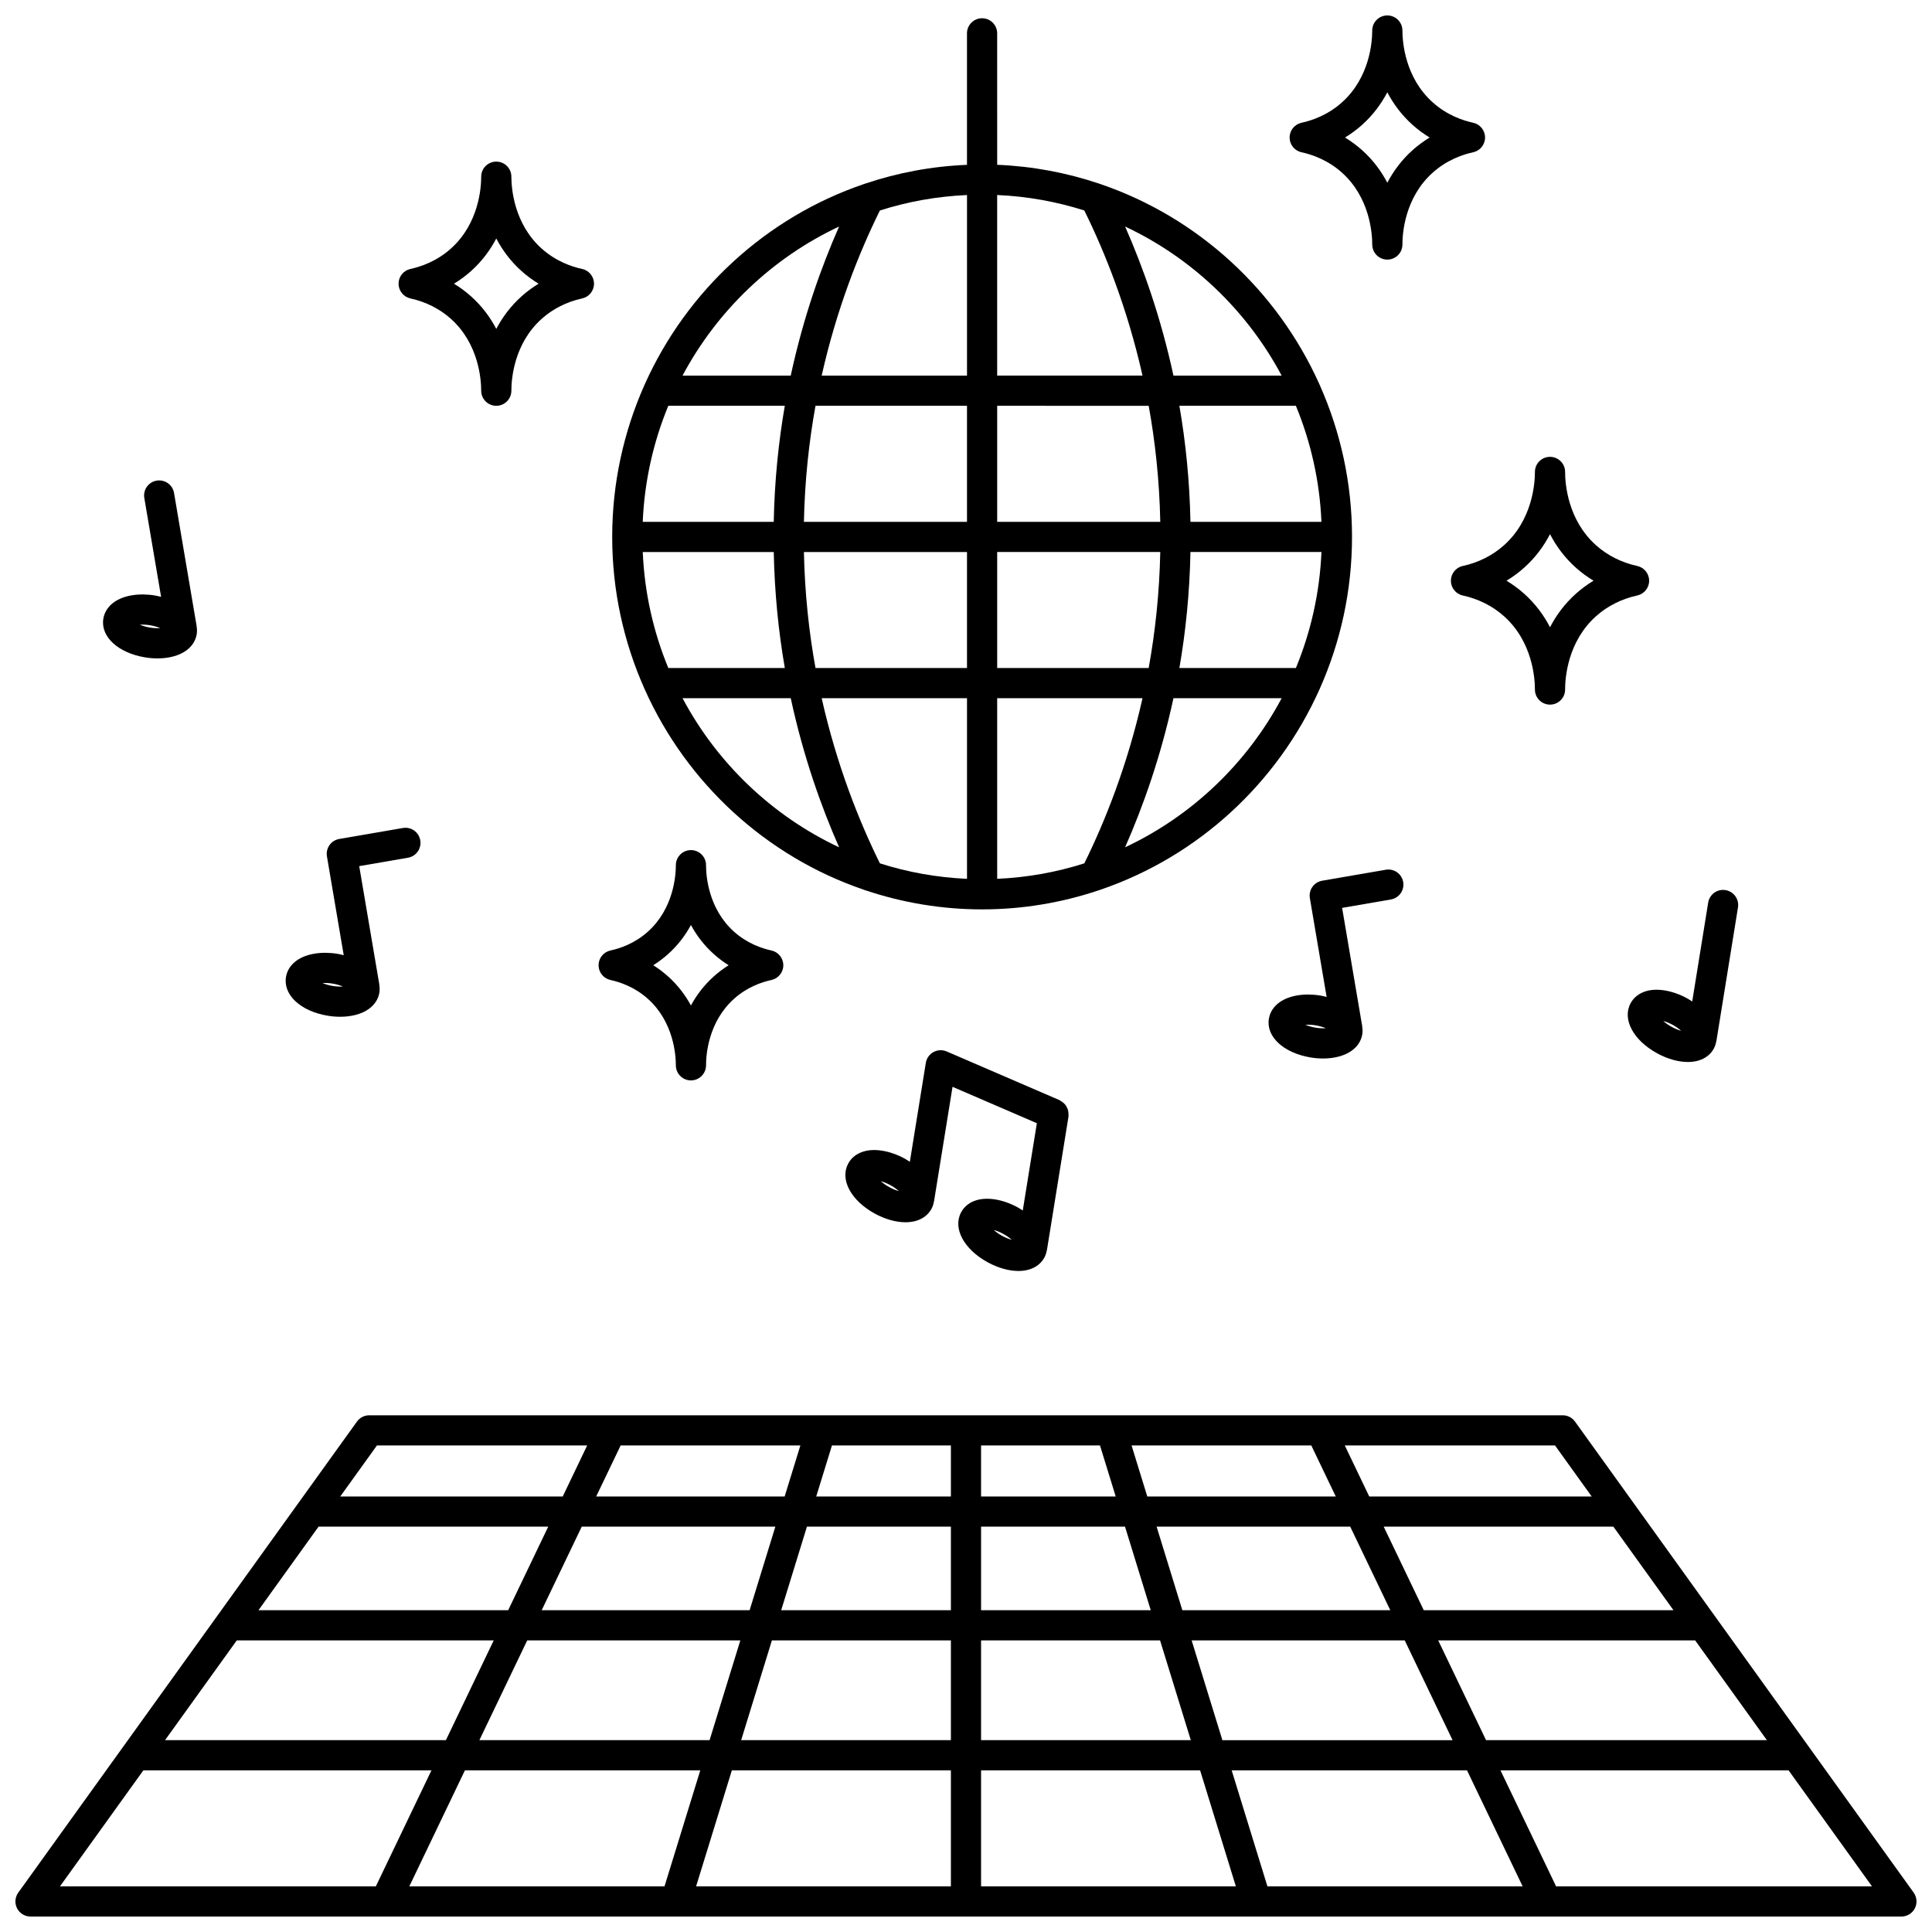 <?xml version="1.0" encoding="UTF-8"?>
<!-- Uploaded to: SVG Repo, www.svgrepo.com, Generator: SVG Repo Mixer Tools -->
<svg width="800px" height="800px" version="1.1" viewBox="144 144 512 512" xmlns="http://www.w3.org/2000/svg">
 <defs>
  <clipPath id="c">
   <path d="m306 148.09h197v236.91h-197z"/>
  </clipPath>
  <clipPath id="b">
   <path d="m148.09 519h503.81v132.9h-503.81z"/>
  </clipPath>
  <clipPath id="a">
   <path d="m485 148.09h53v64.906h-53z"/>
  </clipPath>
 </defs>
 <g clip-path="url(#c)">
  <path d="m306.24 286.29c0 14.262 3.043 27.812 8.473 40.07 0.059 0.172 0.137 0.324 0.215 0.484 11.133 24.766 32.117 44.098 57.898 52.914 0.211 0.09 0.426 0.168 0.648 0.219 9.691 3.238 20.035 5.019 30.793 5.019 10.758 0 21.105-1.781 30.797-5.019 0.227-0.051 0.441-0.133 0.652-0.223 25.777-8.816 46.758-28.145 57.891-52.906 0.082-0.164 0.164-0.324 0.223-0.5 5.426-12.25 8.469-25.801 8.469-40.062 0-14.262-3.043-27.812-8.473-40.07-0.062-0.176-0.141-0.336-0.223-0.5-11.141-24.773-32.141-44.109-57.941-52.922-0.152-0.059-0.297-0.113-0.457-0.156-8.523-2.863-17.566-4.582-26.941-4.965l-0.004-34.836c0-2.211-1.793-4-4-4s-4 1.789-4 4v34.848c-9.383 0.379-18.426 2.102-26.953 4.969-0.148 0.039-0.285 0.09-0.43 0.145-25.805 8.809-46.809 28.145-57.953 52.926-0.082 0.164-0.164 0.324-0.223 0.5-5.418 12.254-8.461 25.805-8.461 40.066zm187.96-4h-34.719c-0.215-10.902-1.273-21.195-2.934-30.75h30.875c3.941 9.539 6.309 19.898 6.777 30.75zm-6.777 38.742h-30.875c1.664-9.551 2.719-19.844 2.934-30.746h34.719c-0.469 10.852-2.836 21.207-6.777 30.746zm-79.16 55.863v-47.863h38.516c-4.019 17.859-9.953 32.684-15.426 43.766-7.34 2.34-15.078 3.746-23.09 4.098zm-31.082-4.098c-5.473-11.082-11.41-25.906-15.43-43.766h38.516v47.867c-8.008-0.355-15.75-1.762-23.086-4.102zm-62.848-82.508h34.719c0.215 10.902 1.273 21.191 2.934 30.746h-30.875c-3.945-9.543-6.309-19.898-6.777-30.746zm42.711 0h43.219v30.746l-40.148-0.004c-1.727-9.52-2.844-19.805-3.07-30.742zm51.219 30.742v-30.746h43.219c-0.227 10.941-1.344 21.223-3.07 30.746zm43.223-38.742h-43.223v-30.75l40.152 0.004c1.727 9.516 2.844 19.805 3.07 30.746zm-51.219 0h-43.223c0.227-10.945 1.344-21.227 3.07-30.75h40.148v30.75zm-51.219 0h-34.719c0.469-10.848 2.836-21.207 6.777-30.75h30.875c-1.66 9.555-2.715 19.844-2.934 30.75zm-24.168 46.742h28.676c3.328 15.422 8.059 28.727 12.816 39.516-17.699-8.312-32.297-22.242-41.492-39.516zm117.28 39.512c4.758-10.793 9.488-24.09 12.816-39.512h28.676c-9.199 17.273-23.793 31.203-41.492 39.512zm41.492-125h-28.676c-3.328-15.422-8.055-28.723-12.812-39.508 17.695 8.305 32.285 22.234 41.488 39.508zm-52.301-43.766c5.473 11.078 11.406 25.902 15.426 43.762h-38.516l-0.004-47.859c8.016 0.352 15.754 1.758 23.094 4.098zm-31.086 43.766h-38.516c4.019-17.859 9.957-32.684 15.43-43.762 7.336-2.34 15.078-3.746 23.086-4.098zm-33.898-39.512c-4.758 10.789-9.488 24.09-12.816 39.512h-28.676c9.203-17.273 23.797-31.203 41.492-39.512z"/>
 </g>
 <g clip-path="url(#b)">
  <path d="m651.15 645.57-89.758-124.84c-0.75-1.043-1.961-1.664-3.246-1.664h-316.3c-1.289 0-2.496 0.621-3.246 1.664l-89.762 124.84c-0.875 1.219-0.996 2.824-0.312 4.16 0.688 1.332 2.062 2.172 3.562 2.172h495.81c1.5 0 2.875-0.84 3.559-2.176 0.684-1.332 0.562-2.938-0.312-4.156zm-171.27-1.664-9.473-30.746h62.367l14.742 30.746zm-227.41 0 14.738-30.746h62.371l-9.477 30.746zm-45.719-65.188h68.094l-12.676 26.441h-74.43zm21.668-30.137h60.867l-10.613 22.141h-66.172zm127.69-21.523-4.168 13.527h-49.945l6.481-13.527zm39.887 0v13.527h-35.688l4.168-13.527zm39.512 0 4.168 13.527h-35.684v-13.527zm56 0 6.481 13.527h-49.945l-4.168-13.527zm95.977 43.664h-66.176l-10.613-22.141h60.867zm-75.047 0h-55.105l-6.82-22.141h51.312zm-116.44 7.996v26.441h-55.582l8.148-26.441zm-44.973-7.996 6.82-22.141h38.152v22.141zm52.969 7.996h47.434l8.148 26.441h-55.582zm0-7.996v-22.141h38.148l6.82 22.141zm-54.516-22.141-6.82 22.141h-55.102l10.613-22.141zm-65.758 30.137h56.477l-8.148 26.441h-61.004zm54.23 34.441h58.047v30.746h-67.523zm66.043 0h58.047l9.477 30.746h-67.523zm63.953-7.996-8.148-26.441h56.473l12.676 26.441zm57.195-26.445h68.094l19.012 26.441h-74.43zm40.676-38.133h-58.953l-6.481-13.527h55.711zm-321.92-13.527h55.711l-6.481 13.527h-58.957zm-61.906 86.102h76.348l-14.738 30.746h-83.711zm374.39 30.746-14.738-30.746h76.348l22.109 30.746z"/>
 </g>
 <path d="m252.77 223.09c4.055 0.887 7.754 2.746 10.699 5.383 7.418 6.625 8.039 16.098 8.051 18.98v0.094c0.004 2.207 1.793 3.992 4 3.992 2.207 0 3.996-1.785 4-3.992v-0.094c0.004-2.883 0.629-12.355 8.051-18.98 2.945-2.637 6.644-4.496 10.699-5.383 1.836-0.398 3.148-2.027 3.148-3.91 0-1.879-1.316-3.508-3.152-3.906-2.82-0.609-6.961-2.039-10.695-5.375-7.418-6.625-8.039-16.102-8.051-18.984v-0.094c-0.004-2.207-1.793-3.992-4-3.992-2.207 0-3.996 1.785-4 3.992v0.094c-0.004 2.883-0.629 12.359-8.051 18.984-3.734 3.336-7.879 4.762-10.695 5.375-1.836 0.398-3.152 2.027-3.152 3.906 0.004 1.883 1.312 3.512 3.148 3.91zm16.027-7.223c2.996-2.676 5.156-5.68 6.723-8.664 1.562 2.988 3.727 5.988 6.723 8.664 1.387 1.238 2.891 2.348 4.492 3.316-1.598 0.973-3.106 2.082-4.492 3.32-2.996 2.676-5.156 5.68-6.723 8.66-1.559-2.984-3.723-5.984-6.723-8.66-1.383-1.238-2.891-2.348-4.492-3.32 1.602-0.969 3.109-2.074 4.492-3.316z"/>
 <g clip-path="url(#a)">
  <path d="m488.91 184.35c2.82 0.609 6.961 2.039 10.695 5.379 7.418 6.625 8.039 16.098 8.051 18.98v0.094c0.004 2.207 1.793 3.992 4 3.992s3.996-1.785 4-3.992v-0.094c0.004-2.883 0.629-12.355 8.051-18.98 3.738-3.34 7.883-4.766 10.695-5.379 1.84-0.398 3.152-2.027 3.152-3.91 0-1.883-1.312-3.512-3.152-3.91-2.82-0.609-6.961-2.039-10.695-5.379-7.418-6.625-8.039-16.098-8.051-18.98v-0.094c-0.008-2.199-1.797-3.984-4.004-3.984-2.207 0-3.996 1.785-4 3.992v0.094c-0.004 2.883-0.629 12.355-8.051 18.98-3.734 3.34-7.879 4.766-10.691 5.379-1.84 0.398-3.152 2.027-3.152 3.91 0.004 1.879 1.312 3.508 3.152 3.902zm16.02-7.227c2.996-2.676 5.156-5.68 6.723-8.664 1.562 2.988 3.727 5.988 6.723 8.664 1.387 1.238 2.891 2.348 4.492 3.32-1.598 0.973-3.102 2.082-4.492 3.32-2.996 2.676-5.156 5.68-6.723 8.66-1.559-2.984-3.723-5.984-6.723-8.66-1.387-1.238-2.891-2.348-4.492-3.32 1.602-0.973 3.106-2.082 4.492-3.32z"/>
 </g>
 <path d="m528.5 297.9c0 1.883 1.312 3.508 3.152 3.91 4.125 0.895 7.898 2.789 10.91 5.481 7.57 6.754 8.199 16.418 8.207 19.355v0.094c0.004 2.207 1.793 3.992 4 3.992s3.996-1.785 4-3.992v-0.094c0.004-2.934 0.641-12.594 8.207-19.355 3.012-2.691 6.785-4.586 10.91-5.481 1.836-0.402 3.152-2.027 3.152-3.91 0-1.883-1.312-3.508-3.152-3.91-4.125-0.895-7.898-2.789-10.91-5.481-7.57-6.758-8.199-16.418-8.207-19.355v-0.094c-0.004-2.207-1.793-3.992-4-3.992s-3.996 1.785-4 3.992v0.094c-0.004 2.934-0.641 12.598-8.207 19.355-3.012 2.691-6.781 4.586-10.906 5.481-1.844 0.402-3.156 2.027-3.156 3.91zm19.387-3.43c3.078-2.75 5.289-5.836 6.883-8.91 1.586 3.07 3.801 6.156 6.883 8.91 1.43 1.281 2.996 2.422 4.652 3.422-1.66 1-3.219 2.144-4.652 3.422-3.078 2.75-5.289 5.836-6.883 8.91-1.586-3.07-3.801-6.156-6.879-8.91-1.434-1.281-2.996-2.422-4.652-3.422 1.656-0.992 3.211-2.137 4.648-3.422z"/>
 <path d="m305.78 403.71c2.606 0.566 6.438 1.887 9.887 4.965 6.863 6.125 7.434 14.922 7.441 17.578v0.074c0.004 2.207 1.797 3.992 4 3.992 2.207 0 3.996-1.789 4-3.996v-0.07c0-2.644 0.566-11.438 7.438-17.578 3.445-3.082 7.277-4.402 9.887-4.965 1.836-0.402 3.152-2.027 3.152-3.91 0-1.883-1.312-3.508-3.152-3.91-2.606-0.566-6.438-1.887-9.887-4.965-6.875-6.133-7.438-14.926-7.438-17.574v-0.07c0-2.207-1.793-3.996-4-3.996-2.203 0-3.996 1.785-4 3.992v0.074c-0.004 2.652-0.578 11.445-7.441 17.574-3.445 3.082-7.277 4.402-9.887 4.965-1.836 0.402-3.152 2.027-3.152 3.91 0.004 1.883 1.316 3.504 3.152 3.91zm15.215-6.82c2.684-2.394 4.66-5.07 6.109-7.75 1.453 2.68 3.426 5.352 6.113 7.75 1.203 1.074 2.5 2.047 3.879 2.91-1.375 0.863-2.676 1.836-3.879 2.91-2.684 2.398-4.664 5.074-6.113 7.75-1.453-2.676-3.426-5.352-6.109-7.75-1.203-1.074-2.5-2.047-3.879-2.91 1.379-0.867 2.676-1.836 3.879-2.91z"/>
 <path d="m515.86 377.75c-0.375-2.176-2.434-3.637-4.617-3.258l-16.855 2.906c-2.172 0.375-3.629 2.434-3.262 4.606l4.449 26.203c-0.516-0.129-1.016-0.27-1.562-0.359-4.281-0.719-8.355-0.062-10.91 1.758-1.566 1.117-2.547 2.621-2.836 4.359-0.785 4.738 3.848 9.055 11.012 10.262 1.141 0.191 2.262 0.285 3.348 0.285 2.996 0 5.691-0.711 7.562-2.051 1.566-1.117 2.547-2.621 2.832-4.359 0.113-0.684 0.082-1.355-0.02-2.012-0.004-0.039 0.012-0.078 0.004-0.121l-5.328-31.371 12.922-2.231c2.176-0.375 3.637-2.445 3.262-4.617zm-23.25 38.586c-1.074-0.18-1.961-0.461-2.66-0.754 0.75-0.055 1.672-0.031 2.738 0.152 1.074 0.18 1.961 0.461 2.656 0.754-0.75 0.051-1.672 0.023-2.734-0.152z"/>
 <path d="m230.8 413.17c1.141 0.191 2.262 0.285 3.348 0.285 2.996 0 5.691-0.711 7.562-2.051 1.566-1.117 2.543-2.621 2.832-4.356 0.113-0.684 0.082-1.355-0.02-2.016-0.004-0.039 0.012-0.078 0.004-0.125l-5.328-31.371 12.922-2.231c2.176-0.375 3.633-2.441 3.258-4.617s-2.426-3.633-4.617-3.258l-16.855 2.906c-2.172 0.375-3.629 2.434-3.262 4.606l4.449 26.203c-0.516-0.129-1.016-0.27-1.562-0.359-4.269-0.711-8.352-0.062-10.906 1.758-1.566 1.117-2.547 2.621-2.836 4.359-0.777 4.742 3.848 9.059 11.012 10.266zm1.414-8.492c1.074 0.18 1.961 0.461 2.656 0.754-0.75 0.051-1.672 0.023-2.738-0.152-1.074-0.18-1.961-0.461-2.656-0.754 0.746-0.055 1.672-0.031 2.738 0.152z"/>
 <path d="m182.39 318.2c1.141 0.191 2.262 0.285 3.348 0.285 2.996 0 5.691-0.711 7.562-2.051 1.566-1.117 2.547-2.621 2.832-4.359 0.117-0.688 0.082-1.359-0.02-2.019-0.004-0.039 0.012-0.074 0.004-0.113l-5.992-35.301c-0.371-2.18-2.418-3.621-4.609-3.273-2.176 0.371-3.644 2.434-3.269 4.609l4.449 26.203c-0.516-0.129-1.02-0.27-1.562-0.359-4.285-0.719-8.359-0.059-10.91 1.762-1.562 1.117-2.543 2.617-2.832 4.356-0.797 4.734 3.832 9.051 11 10.262zm1.406-8.496c1.074 0.18 1.961 0.461 2.656 0.754-0.746 0.051-1.668 0.023-2.734-0.152-1.07-0.18-1.957-0.461-2.656-0.754 0.746-0.051 1.672-0.023 2.734 0.152z"/>
 <path d="m576.12 409.88c-2.269 4.227 0.711 9.816 7.09 13.285 2.734 1.492 5.594 2.273 8.105 2.273 1 0 1.938-0.125 2.801-0.379 1.84-0.547 3.254-1.656 4.082-3.203 0.328-0.609 0.516-1.25 0.633-1.902 0.008-0.043 0.035-0.078 0.043-0.129l5.711-35.352c0.352-2.18-1.133-4.234-3.312-4.582-2.203-0.359-4.234 1.133-4.586 3.312l-4.234 26.211c-0.445-0.285-0.867-0.582-1.352-0.844-3.82-2.082-7.902-2.797-10.898-1.895-1.84 0.551-3.254 1.66-4.082 3.203zm11.156 5.715c0.953 0.52 1.699 1.07 2.258 1.578-0.719-0.195-1.566-0.52-2.5-1.027-0.953-0.52-1.695-1.07-2.258-1.578 0.723 0.199 1.566 0.52 2.5 1.027z"/>
 <path d="m427.12 438.75c-0.031-0.25-0.059-0.492-0.137-0.727-0.078-0.242-0.191-0.461-0.316-0.684-0.125-0.227-0.242-0.445-0.41-0.641-0.156-0.188-0.34-0.34-0.531-0.5-0.211-0.176-0.426-0.336-0.676-0.469-0.094-0.047-0.152-0.129-0.246-0.172l-29.922-12.91c-1.137-0.492-2.426-0.43-3.508 0.164-1.078 0.59-1.828 1.652-2.023 2.871l-4.234 26.211c-0.445-0.285-0.867-0.582-1.348-0.844-3.82-2.082-7.898-2.797-10.902-1.895-1.844 0.547-3.254 1.656-4.086 3.203-2.266 4.227 0.719 9.812 7.094 13.281 2.734 1.492 5.598 2.273 8.105 2.273 1 0 1.938-0.125 2.797-0.379 1.844-0.547 3.258-1.656 4.09-3.203 0.328-0.609 0.516-1.246 0.629-1.902 0.008-0.043 0.035-0.078 0.043-0.129l4.891-30.281 22.348 9.645-3.738 23.141c-0.441-0.285-0.863-0.578-1.348-0.844-3.824-2.082-7.891-2.789-10.902-1.898-1.844 0.551-3.254 1.656-4.082 3.203-2.269 4.223 0.707 9.809 7.09 13.285 2.734 1.488 5.594 2.273 8.102 2.273 1 0 1.941-0.125 2.801-0.383 1.84-0.547 3.254-1.656 4.082-3.199 0.328-0.613 0.516-1.254 0.633-1.91 0.008-0.043 0.035-0.074 0.043-0.121l5.711-35.352c0.016-0.105-0.02-0.199-0.012-0.305 0.02-0.27-0.004-0.531-0.035-0.805zm-47.422 19.867c-0.953-0.52-1.695-1.07-2.258-1.578 0.719 0.195 1.57 0.52 2.5 1.027 0.953 0.52 1.695 1.07 2.258 1.578-0.719-0.195-1.57-0.52-2.5-1.027zm29.922 12.918c-0.953-0.52-1.699-1.07-2.258-1.578 0.719 0.195 1.566 0.52 2.5 1.027 0.953 0.52 1.695 1.07 2.258 1.578-0.723-0.199-1.566-0.52-2.5-1.027z"/>
</svg>